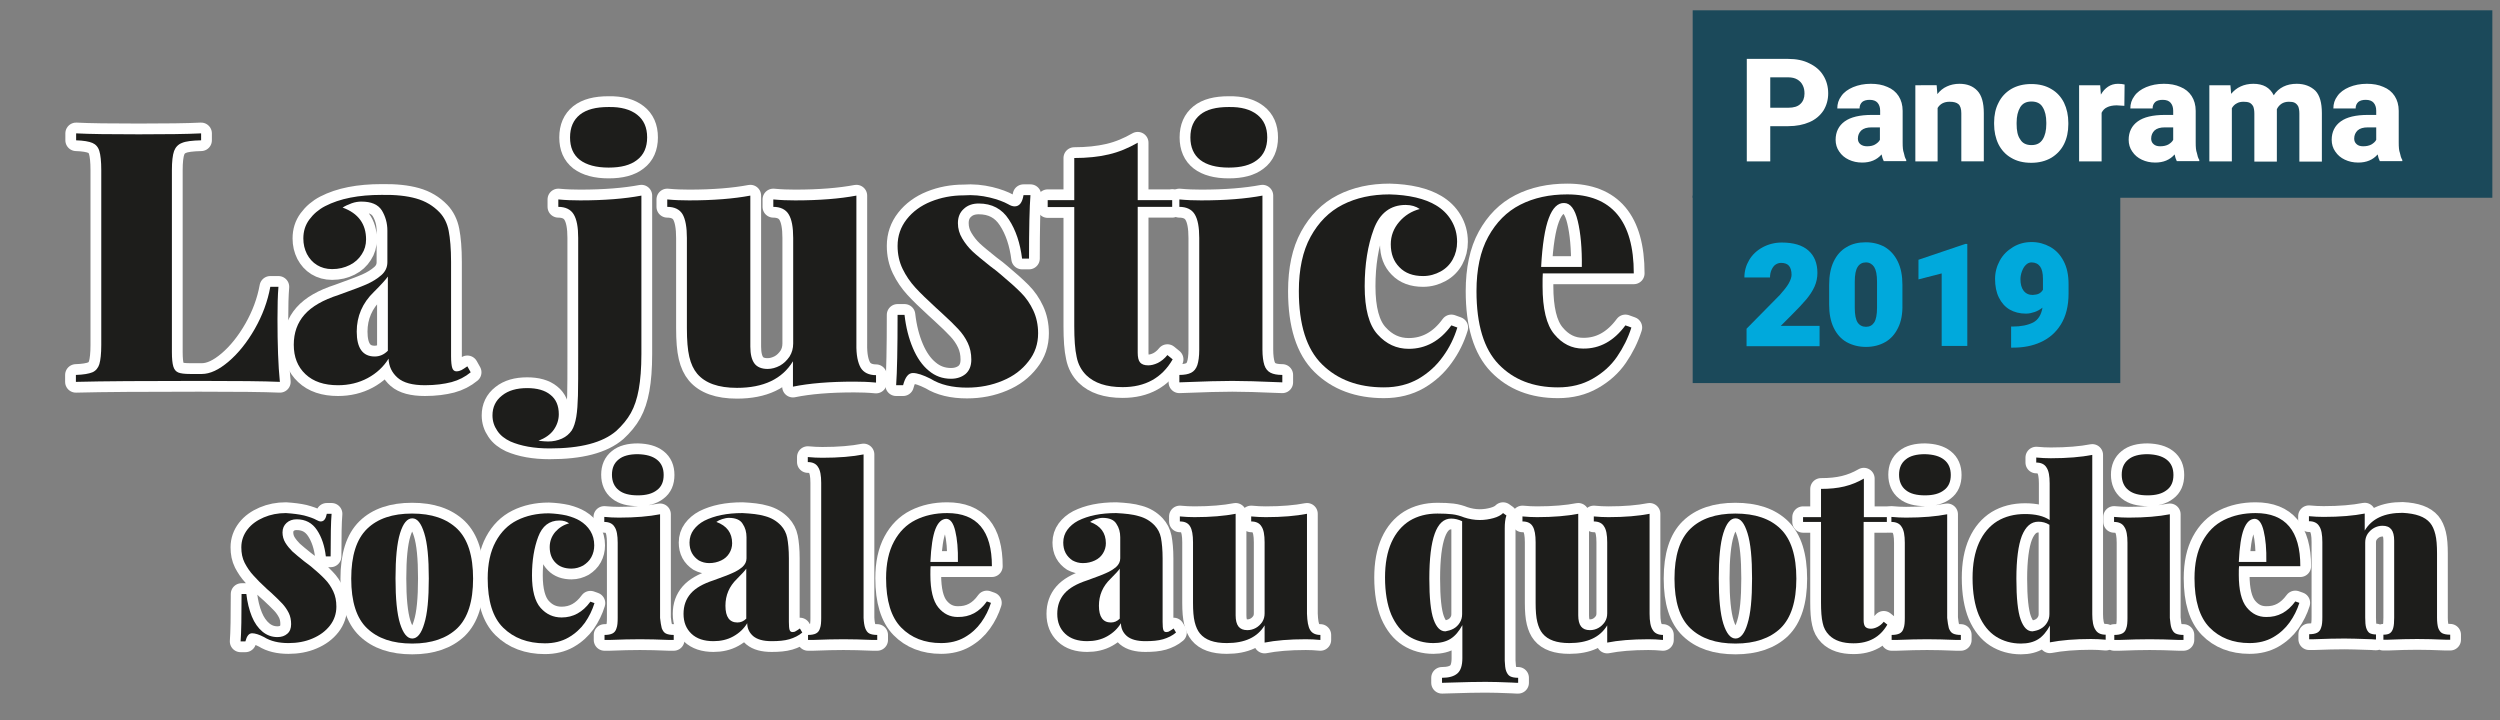 <?xml version="1.0" encoding="utf-8"?>
<!-- Generator: Adobe Illustrator 23.1.0, SVG Export Plug-In . SVG Version: 6.00 Build 0)  -->
<svg version="1.2" baseProfile="tiny" id="Calque_1"
	 xmlns="http://www.w3.org/2000/svg" xmlns:xlink="http://www.w3.org/1999/xlink" x="0px" y="0px" viewBox="0 0 1044.2 300.9"
	 xml:space="preserve">
<rect x="0" y="0" width="1044.2" height="300.9" fill="#808080" stroke="none"/>
<rect x="707" y="4.3" fill="#1B495A" width="334" height="78.3"/>
<rect x="707" y="81.7" fill="#1B495A" width="178.6" height="78.3"/>
<g>
	<path fill="#FFFFFF" d="M987,61.1c-1.1,0-2.1-0.3-2.7-0.9c-0.7-0.6-1-1.4-1-2.3c0-1.4,0.5-2.5,1.4-3.4c1-0.9,2.4-1.3,4.4-1.3h3.4
		v5.2c-0.4,0.8-1.1,1.4-2.1,2C989.4,60.9,988.3,61.1,987,61.1 M1001.9,59.5V46.3c0-2.4-0.6-4.5-1.7-6.2c-1.1-1.7-2.7-3-4.7-3.8
		c-2-0.9-4.3-1.3-6.9-1.3c-2.8,0-5.2,0.5-7.4,1.4c-2.1,0.9-3.8,2.1-4.9,3.7c-1.2,1.6-1.7,3.3-1.7,5.2h9.3c0-1.2,0.4-2,1.1-2.7
		c0.7-0.6,1.8-0.9,3.1-0.9c1.5,0,2.6,0.4,3.3,1.2c0.7,0.8,1.1,1.9,1.1,3.3V48H989c-5,0-8.8,0.9-11.3,2.7c-2.5,1.8-3.8,4.4-3.8,7.7
		c0,1.8,0.5,3.5,1.5,4.9c1,1.5,2.3,2.6,4,3.4c1.7,0.8,3.5,1.2,5.6,1.2c3.4,0,6.1-1.1,8.1-3.4c0.2,1.1,0.5,2,0.9,2.8h9.4v-0.5
		c-0.5-0.8-0.8-1.8-1-2.9C1002,62.9,1001.9,61.4,1001.9,59.5 M959.3,35c-2.1,0-4,0.4-5.6,1.2c-1.6,0.8-3,2-4,3.6
		c-0.8-1.6-1.9-2.8-3.3-3.6c-1.4-0.8-3.2-1.2-5.2-1.2c-2,0-3.8,0.4-5.3,1.1c-1.6,0.7-2.9,1.8-4,3.1l-0.3-3.6h-8.8v31.8h9.4V45.2
		c0.5-0.9,1.2-1.6,2-2c0.8-0.5,1.8-0.7,2.9-0.7c1,0,1.8,0.1,2.5,0.4c0.6,0.3,1.1,0.8,1.5,1.5c0.3,0.7,0.5,1.7,0.5,3.1v20h9.4V46.2
		v-0.6c0.5-1,1.1-1.7,2-2.3c0.8-0.5,1.8-0.8,3-0.8c1,0,1.8,0.1,2.4,0.4c0.6,0.3,1.1,0.8,1.5,1.5c0.3,0.7,0.5,1.7,0.5,3v20.1h9.4
		V47.3c0-4.4-0.9-7.5-2.7-9.4C965.1,36,962.5,35,959.3,35 M902.2,61.1c-1.1,0-2.1-0.3-2.7-0.9c-0.7-0.6-1-1.4-1-2.3
		c0-1.4,0.5-2.5,1.4-3.4c1-0.9,2.4-1.3,4.4-1.3h3.4v5.2c-0.4,0.8-1.1,1.4-2.1,2C904.6,60.9,903.5,61.1,902.2,61.1 M917.1,59.5V46.3
		c0-2.4-0.6-4.5-1.7-6.2c-1.1-1.7-2.7-3-4.7-3.8c-2-0.9-4.3-1.3-6.9-1.3c-2.8,0-5.2,0.5-7.4,1.4c-2.1,0.9-3.8,2.1-4.9,3.7
		c-1.2,1.6-1.7,3.3-1.7,5.2h9.3c0-1.2,0.4-2,1.1-2.7c0.7-0.6,1.8-0.9,3.1-0.9c1.5,0,2.6,0.4,3.3,1.2s1.1,1.9,1.1,3.3V48h-3.5
		c-5,0-8.8,0.9-11.3,2.7c-2.5,1.8-3.8,4.4-3.8,7.7c0,1.8,0.5,3.5,1.5,4.9c1,1.5,2.3,2.6,4,3.4c1.7,0.8,3.5,1.2,5.6,1.2
		c3.4,0,6.1-1.1,8.1-3.4c0.2,1.1,0.5,2,0.9,2.8h9.4v-0.5c-0.5-0.8-0.8-1.8-1-2.9C917.2,62.9,917.1,61.4,917.1,59.5 M884.6,35
		c-1.5,0-2.9,0.4-4.1,1.2c-1.2,0.8-2.2,1.9-3,3.3l-0.3-3.9h-8.8v31.8h9.4V47.1c0.5-1,1.2-1.8,2.3-2.3c1-0.5,2.4-0.8,4-0.8
		c0.6,0,1.7,0.1,3.2,0.2l0.1-8.9C886.6,35.1,885.7,35,884.6,35 M842.3,51.8v-0.6c0-2.6,0.5-4.7,1.5-6.4c1-1.6,2.5-2.4,4.7-2.4
		c2.2,0,3.8,0.8,4.7,2.4c1,1.6,1.5,3.7,1.5,6.4v0.6c0,2.7-0.5,4.8-1.5,6.4c-1,1.6-2.5,2.4-4.7,2.4c-2.2,0-3.8-0.8-4.7-2.4
		C842.7,56.7,842.3,54.5,842.3,51.8 M832.9,51.2v0.6c0,3.1,0.6,5.9,1.8,8.4c1.2,2.4,3,4.4,5.3,5.7c2.3,1.4,5.1,2.1,8.4,2.1
		c3.2,0,6-0.7,8.4-2.1c2.3-1.4,4.1-3.3,5.3-5.7s1.8-5.2,1.8-8.3v-0.6c0-3.1-0.6-5.9-1.8-8.4c-1.2-2.4-3-4.4-5.3-5.7
		c-2.3-1.4-5.1-2.1-8.4-2.1c-3.2,0-6,0.7-8.4,2.1c-2.3,1.4-4.1,3.3-5.3,5.8C833.5,45.3,832.9,48.1,832.9,51.2 M818.4,35
		c-1.9,0-3.7,0.4-5.2,1.1c-1.6,0.7-2.9,1.8-4,3.2l-0.3-3.7H800v31.8h9.3V45.1c1.1-1.8,2.8-2.6,5-2.6c1.7,0,2.9,0.3,3.7,1
		c0.8,0.7,1.2,2,1.2,3.8v20.1h9.4V47.3c0-4.4-0.9-7.5-2.7-9.4S821.7,35,818.4,35 M779.8,61.1c-1.1,0-2.1-0.3-2.8-0.9
		c-0.7-0.6-1-1.4-1-2.3c0-1.4,0.5-2.5,1.4-3.4c1-0.9,2.4-1.3,4.4-1.3h3.4v5.2c-0.4,0.8-1.1,1.4-2.1,2
		C782.2,60.9,781.1,61.1,779.8,61.1 M794.7,59.5V46.3c0-2.4-0.6-4.5-1.7-6.2c-1.1-1.7-2.7-3-4.7-3.8c-2-0.9-4.3-1.3-6.9-1.3
		c-2.8,0-5.2,0.5-7.4,1.4c-2.1,0.9-3.8,2.1-4.9,3.7c-1.2,1.6-1.7,3.3-1.7,5.2h9.3c0-1.2,0.4-2,1.1-2.7c0.7-0.6,1.8-0.9,3.1-0.9
		c1.5,0,2.6,0.4,3.3,1.2s1.1,1.9,1.1,3.3V48h-3.5c-5,0-8.8,0.9-11.3,2.7c-2.5,1.8-3.8,4.4-3.8,7.7c0,1.8,0.5,3.5,1.5,4.9
		c1,1.5,2.3,2.6,4,3.4c1.7,0.8,3.5,1.2,5.6,1.2c3.4,0,6.1-1.1,8.1-3.4c0.2,1.1,0.5,2,0.9,2.8h9.4v-0.5c-0.5-0.8-0.8-1.8-1-2.9
		C794.8,62.9,794.7,61.4,794.7,59.5 M746.9,45h-7.5V32.3h7.5c1.5,0,2.8,0.3,3.8,0.9c1,0.6,1.8,1.4,2.3,2.5c0.5,1,0.7,2.1,0.7,3.4
		c0,1.8-0.6,3.3-1.7,4.3C750.9,44.5,749.2,45,746.9,45 M746.9,24.6h-17.3v42.8h9.8V52.7h7.5c3.4,0,6.4-0.6,8.9-1.7
		c2.5-1.1,4.4-2.7,5.8-4.8c1.3-2.1,2-4.5,2-7.2c0-2.8-0.7-5.3-2-7.4c-1.3-2.2-3.3-3.9-5.8-5.1C753.3,25.2,750.3,24.6,746.9,24.6"/>
</g>
<g>
	<path fill="#00A9DC" d="M729.5,144.4v-7.1l13.9-14.1c1.6-1.8,2.9-3.4,3.7-4.8c0.8-1.4,1.2-2.7,1.2-3.6c0-1.7-0.4-3-1.1-3.8
		c-0.7-0.8-1.8-1.2-3.3-1.2c-0.9,0-1.7,0.3-2.4,0.8c-0.7,0.5-1.2,1.3-1.6,2.2c-0.4,0.9-0.6,2-0.6,3.1h-10.7c0-2.7,0.7-5.1,2-7.3
		c1.3-2.2,3.2-4,5.6-5.3c2.4-1.3,5.1-2,8-2c4.9,0,8.6,1.1,11.1,3.3c2.5,2.2,3.8,5.3,3.8,9.4c0,2-0.4,3.9-1.2,5.7
		c-0.8,1.8-2,3.6-3.4,5.3c-1.5,1.8-3.5,3.9-6.1,6.5l-4.6,4.6H760v8.5H729.5z"/>
	<path fill="#00A9DC" d="M792.8,136.9c-1.3,2.7-3.1,4.7-5.4,6c-2.3,1.3-5,2-8,2c-3.1,0-5.7-0.7-8.1-2c-2.3-1.3-4.1-3.3-5.4-6
		c-1.3-2.7-1.9-5.9-1.9-9.7V119c0-3.8,0.6-7.1,1.9-9.8c1.3-2.7,3.1-4.7,5.4-6c2.3-1.4,5-2,8-2c3,0,5.7,0.7,8,2
		c2.3,1.4,4.1,3.4,5.4,6.1c1.3,2.7,1.9,5.9,1.9,9.7v8.2C794.7,131,794.1,134.3,792.8,136.9z M782.8,111.5c-0.8-1.2-2-1.9-3.4-1.9
		c-1.5,0-2.7,0.6-3.5,1.9c-0.8,1.2-1.2,3.3-1.2,6.2v10.8c0,2.9,0.4,5,1.2,6.2c0.8,1.2,2,1.8,3.5,1.8c1.5,0,2.6-0.6,3.4-1.8
		c0.8-1.2,1.2-3.3,1.2-6.2v-10.8C784,114.8,783.6,112.8,782.8,111.5z"/>
	<path fill="#00A9DC" d="M811,144.4v-30.2l-9.7,2.5v-8.2l19.5-6.6h0.9v42.6H811z"/>
	<path fill="#00A9DC" d="M856.3,103.1c2.3,1.3,4.2,3.2,5.6,5.9c1.4,2.6,2.1,5.8,2.1,9.7v3.9c0,5.2-1.1,9.5-3.2,12.9
		c-2.1,3.4-4.9,5.8-8.4,7.4c-3.5,1.6-7.3,2.3-11.6,2.3H840v-8.8h0.6c3.6,0,6.4-0.6,8.6-1.7c2.1-1.1,3.4-3.2,3.9-6.2
		c-1,0.8-2.1,1.4-3.2,1.8c-1.2,0.4-2.4,0.7-3.7,0.7c-2.6,0-4.9-0.6-6.8-1.7c-1.9-1.1-3.4-2.8-4.5-5s-1.6-4.8-1.6-7.8
		c0-2.8,0.7-5.3,2-7.7c1.3-2.4,3.2-4.2,5.5-5.6c2.3-1.4,4.9-2.1,7.8-2.1C851.4,101.1,853.9,101.8,856.3,103.1z M851.7,122.6
		c0.7-0.4,1.2-0.9,1.6-1.6v-4.5c0-2.4-0.4-4.1-1.2-5.2c-0.8-1.1-2-1.7-3.6-1.7c-0.9,0-1.7,0.4-2.4,1.1c-0.7,0.7-1.2,1.6-1.6,2.7
		c-0.4,1.1-0.6,2.2-0.6,3.2c0,2,0.4,3.6,1.3,4.8c0.9,1.2,2.2,1.8,3.8,1.8C850.1,123.1,851,123,851.7,122.6z"/>
</g>
<g>
	<g>
		
			<path fill="#FFFFFF" stroke="#FFFFFF" stroke-width="9" stroke-linecap="round" stroke-linejoin="round" stroke-miterlimit="2" d="
			M127,215.3c2.2,0.6,4,1.2,5.2,1.9c0.7,0.4,1.3,0.6,1.8,0.6c1.3,0,2.1-1.1,2.5-3.2h2c-0.3,3.4-0.4,9.4-0.4,17.8h-2
			c-0.5-4.3-1.7-8-3.7-11c-2-3-4.8-4.5-8.5-4.5c-1.7,0-3.1,0.5-4.2,1.5c-1.1,1-1.7,2.3-1.7,4c0,1.5,0.4,3,1.2,4.3
			c0.8,1.3,1.8,2.5,2.9,3.6c1.2,1.1,2.8,2.4,4.9,4.1c1.3,1,2.2,1.7,2.9,2.2c2.4,2,4.4,3.8,5.8,5.3c1.5,1.5,2.6,3.2,3.5,5.1
			c0.9,1.9,1.3,4,1.3,6.4c0,2.9-0.9,5.6-2.7,7.9c-1.8,2.3-4.2,4.1-7.3,5.4c-3,1.3-6.4,1.9-10,1.9c-4.1,0-7.5-0.8-10.2-2.5
			c-2.1-1.1-3.8-1.6-5-1.6c-1.3,0-2.2,1.1-2.8,3.4h-2c0.3-3.8,0.4-10.4,0.4-19.8h2c0.4,3.5,1.2,6.7,2.3,9.4c1.1,2.7,2.6,4.8,4.4,6.3
			c1.8,1.5,3.9,2.3,6.3,2.3c1.7,0,3.1-0.5,4.1-1.4c1.1-0.9,1.6-2.3,1.6-4c0-1.7-0.3-3.3-1-4.7c-0.7-1.4-1.6-2.7-2.7-3.9
			c-1.1-1.2-2.7-2.7-4.7-4.6l-0.8-0.7c-0.3-0.3-0.6-0.5-0.8-0.7c-2.5-2.3-4.4-4.2-5.8-5.8c-1.4-1.5-2.6-3.3-3.6-5.2
			c-1-2-1.4-4.1-1.4-6.5c0-2.8,0.9-5.3,2.6-7.5c1.7-2.2,4-3.8,6.8-5c2.8-1.2,5.9-1.8,9.2-1.8C122.4,214.5,124.8,214.8,127,215.3z"/>
		
			<path fill="#FFFFFF" stroke="#FFFFFF" stroke-width="9" stroke-linecap="round" stroke-linejoin="round" stroke-miterlimit="2" d="
			M191,220.9c4.4,4.3,6.6,11.2,6.6,20.8c0,9.5-2.2,16.4-6.6,20.7c-4.4,4.2-10.7,6.4-18.8,6.4c-8.2,0-14.4-2.1-18.9-6.4
			c-4.4-4.2-6.6-11.1-6.6-20.7c0-9.6,2.2-16.5,6.6-20.8c4.4-4.3,10.7-6.4,18.8-6.4C180.3,214.5,186.5,216.6,191,220.9z M167.1,222.7
			c-1.3,4.2-1.9,10.5-1.9,18.9c0,8.4,0.6,14.7,1.9,18.9c1.3,4.1,3,6.2,5.1,6.2c2.1,0,3.8-2.1,5-6.2c1.3-4.1,1.9-10.4,1.9-18.9
			c0-8.5-0.6-14.8-1.9-18.9c-1.3-4.2-2.9-6.2-5-6.2C170.1,216.5,168.4,218.5,167.1,222.7z"/>
		
			<path fill="#FFFFFF" stroke="#FFFFFF" stroke-width="9" stroke-linecap="round" stroke-linejoin="round" stroke-miterlimit="2" d="
			M236.6,215.3c2.3,0.6,4.1,1.3,5.6,2.2c1.8,1.1,3.3,2.5,4.4,4.3c1.1,1.8,1.6,3.8,1.6,6c0,1.8-0.4,3.4-1.2,4.9
			c-0.8,1.5-2,2.6-3.4,3.5c-1.5,0.8-3.1,1.3-4.9,1.3c-2.8,0-5.1-0.8-6.7-2.5c-1.6-1.6-2.4-3.8-2.4-6.5c0-2.4,0.8-4.5,2.3-6.3
			c1.6-1.8,3.5-3,5.8-3.6c-1.1-0.8-2.4-1.2-4-1.2c-4.3,0-7.2,2.3-8.9,6.8c-1.7,4.5-2.6,9.9-2.6,16.1c0,6.3,1.2,10.9,3.6,13.6
			c2.4,2.7,5.3,4,8.8,4c4.8,0,8.8-2.2,12-6.6l1.7,0.6c-0.9,2.9-2.2,5.6-4,8.2c-1.8,2.5-4.1,4.6-6.9,6.2c-2.8,1.6-6.1,2.4-9.8,2.4
			c-7.2,0-13-2.2-17.4-6.5c-4.4-4.3-6.5-11.2-6.5-20.6c0-6.1,1.1-11.2,3.3-15.3c2.2-4.1,5.2-7.1,9-9c3.8-1.9,8.2-2.9,13.2-2.9
			C231.8,214.5,234.3,214.8,236.6,215.3z"/>
		
			<path fill="#FFFFFF" stroke="#FFFFFF" stroke-width="9" stroke-linecap="round" stroke-linejoin="round" stroke-miterlimit="2" d="
			M276.4,262.4c0.4,1,0.9,1.8,1.7,2.2c0.8,0.4,1.9,0.6,3.3,0.6v2.1l-1.8,0c-4.7-0.2-8.8-0.3-12.3-0.3c-3.5,0-7.8,0.1-12.9,0.3
			l-1.9,0v-2.1c1.4,0,2.5-0.2,3.3-0.6s1.4-1.1,1.7-2.2c0.4-1,0.5-2.5,0.5-4.3v-31.4c0-3.1-0.4-5.3-1.3-6.6c-0.8-1.4-2.3-2.1-4.3-2.1
			v-2.1c2.1,0.2,4.1,0.3,6.1,0.3c6.9,0,12.6-0.5,17.2-1.4v43.3C275.9,259.9,276.1,261.3,276.4,262.4z M274.4,192
			c1.9,1.5,2.8,3.6,2.8,6.4c0,2.8-0.9,4.9-2.8,6.3c-1.9,1.5-4.5,2.2-8,2.2c-3.5,0-6.2-0.7-8-2.2c-1.8-1.4-2.8-3.6-2.8-6.4
			s0.9-4.9,2.8-6.4c1.8-1.5,4.5-2.2,8-2.2C269.9,189.8,272.5,190.5,274.4,192z"/>
		
			<path fill="#FFFFFF" stroke="#FFFFFF" stroke-width="9" stroke-linecap="round" stroke-linejoin="round" stroke-miterlimit="2" d="
			M319.6,215.6c2.6,0.7,4.8,2,6.6,3.9c1.3,1.4,2.2,3.1,2.6,5.1c0.4,2.1,0.7,5,0.7,8.7v26.5c0,1.6,0.1,2.7,0.3,3.3
			c0.2,0.6,0.6,0.9,1.2,0.9c0.5,0,1-0.1,1.4-0.4c0.4-0.2,1-0.6,1.7-1.1l1,1.7c-1.5,1.3-3.4,2.2-5.4,2.8c-2.1,0.6-4.5,0.8-7.4,0.8
			c-3.5,0-6-0.7-7.7-2.1c-1.6-1.4-2.5-3.2-2.5-5.4c-1.4,2.3-3.3,4.1-5.8,5.5c-2.5,1.4-5.3,2-8.3,2c-3.9,0-7-1-9.2-3.1
			c-2.2-2.1-3.3-4.8-3.3-8.3c0-3.4,1-6.2,3-8.5c2-2.3,5.2-4.1,9.5-5.5c3.5-1.3,6.1-2.2,7.8-3c1.7-0.7,3.1-1.6,4.3-2.6
			c1.1-1,1.7-2.2,1.7-3.6v-8.8c0-2.1-0.5-4-1.6-5.6c-1-1.7-3-2.5-5.8-2.5c-0.8,0-1.7,0.2-2.7,0.5c-1,0.3-1.8,0.7-2.5,1.2
			c4.4,1.6,6.6,4.6,6.6,8.9c0,1.5-0.4,2.9-1.2,4.2c-0.8,1.3-1.9,2.3-3.4,3c-1.5,0.7-3.1,1.1-5,1.1c-1.6,0-3-0.4-4.3-1.1
			c-1.2-0.8-2.2-1.8-2.9-3.1c-0.7-1.3-1-2.8-1-4.4c0-2,0.6-3.8,1.7-5.3s2.6-2.8,4.5-3.8c4.2-2.1,9.4-3.2,15.9-3.2
			C313.8,214.5,317,214.8,319.6,215.6z M307.8,241.8c-3.2,3.1-4.8,6.8-4.8,11.2c0,4.7,1.7,7,5,7c1.4,0,2.6-0.5,3.7-1.6v-20.9
			C311.2,238.3,309.9,239.7,307.8,241.8z"/>
		
			<path fill="#FFFFFF" stroke="#FFFFFF" stroke-width="9" stroke-linecap="round" stroke-linejoin="round" stroke-miterlimit="2" d="
			M361.4,262.4c0.4,1,0.9,1.8,1.7,2.2c0.8,0.4,1.9,0.6,3.3,0.6v2.1l-1.8,0c-4.7-0.2-8.8-0.3-12.3-0.3c-3.5,0-7.8,0.1-12.9,0.3
			l-1.9,0v-2.1c1.4,0,2.5-0.2,3.3-0.6c0.8-0.4,1.4-1.1,1.7-2.2c0.4-1,0.5-2.5,0.5-4.3v-56.4c0-3.1-0.4-5.3-1.3-6.6
			c-0.8-1.4-2.3-2.1-4.3-2.1v-2.1c2.1,0.2,4.1,0.3,6.1,0.3c6.9,0,12.7-0.5,17.2-1.4v68.3C360.8,259.9,361,261.3,361.4,262.4z"/>
		
			<path fill="#FFFFFF" stroke="#FFFFFF" stroke-width="9" stroke-linecap="round" stroke-linejoin="round" stroke-miterlimit="2" d="
			M412.2,251.2l1.7,0.6c-0.9,2.9-2.3,5.7-4.1,8.2c-1.8,2.5-4.1,4.6-6.9,6.2s-6.1,2.4-9.8,2.4c-6.9,0-12.5-2.2-16.7-6.5
			c-4.2-4.3-6.3-11.2-6.3-20.6c0-6.1,1.1-11.2,3.3-15.3c2.2-4.1,5.2-7.1,9-9c3.8-1.9,8.2-2.9,13.2-2.9c12.5,0,18.7,7.4,18.7,22.2
			h-25.6c-0.1,0.8-0.1,2-0.1,3.6c0,6.3,1.1,10.9,3.3,13.6c2.2,2.7,4.9,4,8.1,4C405.1,257.8,409.1,255.6,412.2,251.2z M390.7,221
			c-1.1,2.8-1.8,7.4-2.1,13.7h11.5c0.1-5.3-0.3-9.6-1.1-12.9c-0.8-3.4-2.1-5.1-3.8-5.1C393.3,216.8,391.8,218.2,390.7,221z"/>
		
			<path fill="#FFFFFF" stroke="#FFFFFF" stroke-width="9" stroke-linecap="round" stroke-linejoin="round" stroke-miterlimit="2" d="
			M475.7,215.6c2.6,0.7,4.8,2,6.6,3.9c1.3,1.4,2.2,3.1,2.6,5.1c0.4,2.1,0.7,5,0.7,8.7v26.5c0,1.6,0.1,2.7,0.3,3.3
			c0.2,0.6,0.6,0.9,1.2,0.9c0.5,0,1-0.1,1.4-0.4c0.4-0.2,1-0.6,1.7-1.1l1,1.7c-1.5,1.3-3.4,2.2-5.4,2.8c-2.1,0.6-4.5,0.8-7.4,0.8
			c-3.5,0-6-0.7-7.7-2.1c-1.6-1.4-2.5-3.2-2.5-5.4c-1.4,2.3-3.3,4.1-5.8,5.5c-2.5,1.4-5.3,2-8.3,2c-3.9,0-7-1-9.2-3.1
			c-2.2-2.1-3.3-4.8-3.3-8.3c0-3.4,1-6.2,3-8.5c2-2.3,5.2-4.1,9.5-5.5c3.5-1.3,6.1-2.2,7.8-3c1.7-0.7,3.1-1.6,4.3-2.6
			c1.1-1,1.7-2.2,1.7-3.6v-8.8c0-2.1-0.5-4-1.6-5.6c-1-1.7-3-2.5-5.8-2.5c-0.8,0-1.7,0.2-2.7,0.5c-1,0.3-1.8,0.7-2.5,1.2
			c4.4,1.6,6.6,4.6,6.6,8.9c0,1.5-0.4,2.9-1.2,4.2c-0.8,1.3-1.9,2.3-3.4,3c-1.5,0.7-3.1,1.1-5,1.1c-1.6,0-3-0.4-4.3-1.1
			c-1.2-0.8-2.2-1.8-2.9-3.1c-0.7-1.3-1-2.8-1-4.4c0-2,0.6-3.8,1.7-5.3s2.6-2.8,4.5-3.8c4.2-2.1,9.4-3.2,15.9-3.2
			C469.9,214.5,473.1,214.8,475.7,215.6z M463.8,241.8c-3.2,3.1-4.8,6.8-4.8,11.2c0,4.7,1.7,7,5,7c1.4,0,2.6-0.5,3.7-1.6v-20.9
			C467.2,238.3,465.9,239.7,463.8,241.8z"/>
		
			<path fill="#FFFFFF" stroke="#FFFFFF" stroke-width="9" stroke-linecap="round" stroke-linejoin="round" stroke-miterlimit="2" d="
			M547.2,263.1c0.8,1.4,2.3,2.1,4.3,2.1v2.1c-2.1-0.2-4.1-0.3-6.1-0.3c-6.9,0-12.7,0.5-17.2,1.4v-7.2c-3,5-8.3,7.4-15.8,7.4
			c-5.3,0-9-1.3-11.2-4c-1-1.2-1.7-2.8-2.2-4.8c-0.5-2-0.7-4.7-0.7-8v-25.3c0-3.1-0.4-5.3-1.2-6.6c-0.8-1.4-2.2-2.1-4.3-2.1v-2.1
			c2.1,0.2,4.1,0.3,6.1,0.3c6.8,0,12.6-0.5,17.2-1.4v42.4c0,2.1,0.4,3.7,1.2,4.7c0.8,1,2,1.5,3.7,1.5c1.2,0,2.4-0.3,3.5-0.9
			c1.1-0.6,2-1.5,2.7-2.5c0.7-1.1,1-2.3,1-3.6v-29.7c0-3.1-0.4-5.3-1.3-6.6c-0.8-1.4-2.3-2.1-4.3-2.1v-2.1c2.1,0.2,4.1,0.3,6.1,0.3
			c6.9,0,12.6-0.5,17.2-1.4v41.7C546,259.5,546.4,261.8,547.2,263.1z"/>
		
			<path fill="#FFFFFF" stroke="#FFFFFF" stroke-width="9" stroke-linecap="round" stroke-linejoin="round" stroke-miterlimit="2" d="
			M629.1,280.3c0.4,1,0.9,1.8,1.7,2.2c0.8,0.4,1.9,0.6,3.3,0.6v2.1c-0.4,0-1.2,0-2.4-0.1c-4.7-0.2-8.4-0.3-11.2-0.3
			c-3.7,0-8.7,0.1-14.7,0.3l-3.5,0.1v-2.1c2.9,0,5-0.6,6.4-1.8c1.4-1.2,2.1-3.3,2.1-6.4v-13.8c-1.4,2.6-3,4.5-4.9,5.7
			c-1.9,1.2-4.3,1.8-7.2,1.8c-3.9,0-7.4-1-10.4-2.9c-3-1.9-5.4-4.9-7.2-9c-1.7-4.1-2.6-9.3-2.6-15.5c0-5.8,0.9-10.7,2.7-14.7
			c1.8-4,4.4-7,7.6-9c3.3-2,7.2-3,11.6-3c2.4,0,4.5,0.1,6.2,0.3c1.7,0.2,3.4,0.7,4.9,1.3c2.1,0.7,4.3,1.1,6.6,1.1
			c2,0,3.9-0.3,5.7-0.8c1.8-0.5,3.1-1.2,4-2.1l1.4,1c-0.5,1.4-0.7,3.2-0.7,5.4V276C628.6,277.8,628.7,279.3,629.1,280.3z
			 M607.1,262.6c1.1-0.6,2-1.5,2.6-2.5c0.7-1.1,1-2.3,1-3.6v-38.8c-1.5-0.7-3-1.1-4.6-1.1c-6.1,0-9.1,8.4-9.1,25.1
			c0,8.1,0.6,13.8,1.8,17.1c1.2,3.3,2.8,4.9,4.9,4.9C604.8,263.5,606,263.2,607.1,262.6z"/>
		
			<path fill="#FFFFFF" stroke="#FFFFFF" stroke-width="9" stroke-linecap="round" stroke-linejoin="round" stroke-miterlimit="2" d="
			M690.3,263.1c0.8,1.4,2.3,2.1,4.3,2.1v2.1c-2.1-0.2-4.1-0.3-6.1-0.3c-6.9,0-12.7,0.5-17.2,1.4v-7.2c-3,5-8.3,7.4-15.8,7.4
			c-5.3,0-9-1.3-11.2-4c-1-1.2-1.7-2.8-2.2-4.8c-0.5-2-0.7-4.7-0.7-8v-25.3c0-3.1-0.4-5.3-1.2-6.6c-0.8-1.4-2.2-2.1-4.3-2.1v-2.1
			c2.1,0.2,4.1,0.3,6.1,0.3c6.8,0,12.6-0.5,17.2-1.4v42.4c0,2.1,0.4,3.7,1.2,4.7c0.8,1,2,1.5,3.7,1.5c1.2,0,2.4-0.3,3.5-0.9
			c1.1-0.6,2-1.5,2.7-2.5c0.7-1.1,1-2.3,1-3.6v-29.7c0-3.1-0.4-5.3-1.3-6.6c-0.8-1.4-2.3-2.1-4.3-2.1v-2.1c2.1,0.2,4.1,0.3,6.1,0.3
			c6.9,0,12.6-0.5,17.2-1.4v41.7C689,259.5,689.4,261.8,690.3,263.1z"/>
		
			<path fill="#FFFFFF" stroke="#FFFFFF" stroke-width="9" stroke-linecap="round" stroke-linejoin="round" stroke-miterlimit="2" d="
			M743.7,220.9c4.4,4.3,6.6,11.2,6.6,20.8c0,9.5-2.2,16.4-6.6,20.7c-4.4,4.2-10.7,6.4-18.8,6.4c-8.2,0-14.4-2.1-18.9-6.4
			c-4.4-4.2-6.6-11.1-6.6-20.7c0-9.6,2.2-16.5,6.6-20.8c4.4-4.3,10.7-6.4,18.8-6.4C733,214.5,739.3,216.6,743.7,220.9z M719.8,222.7
			c-1.3,4.2-1.9,10.5-1.9,18.9c0,8.4,0.6,14.7,1.9,18.9c1.3,4.1,3,6.2,5.1,6.2c2.1,0,3.8-2.1,5-6.2c1.3-4.1,1.9-10.4,1.9-18.9
			c0-8.5-0.6-14.8-1.9-18.9c-1.3-4.2-2.9-6.2-5-6.2C722.8,216.5,721.1,218.5,719.8,222.7z"/>
		
			<path fill="#FFFFFF" stroke="#FFFFFF" stroke-width="9" stroke-linecap="round" stroke-linejoin="round" stroke-miterlimit="2" d="
			M788.1,216v2h-9.7v41c0,1.3,0.2,2.2,0.7,2.8c0.5,0.5,1.2,0.8,2.3,0.8c0.8,0,1.7-0.2,2.7-0.7c1-0.5,1.9-1.2,2.7-2.2l1.5,1.2
			c-3,5.2-7.7,7.8-14.1,7.8c-4.5,0-7.9-1.1-10.2-3.4c-1.4-1.4-2.3-3.1-2.7-5.1c-0.5-2.1-0.7-4.9-0.7-8.7V218h-7.5v-2h7.5v-11.8
			c3.6,0,6.8-0.3,9.7-1s5.6-1.8,8.2-3.3V216H788.1z"/>
		
			<path fill="#FFFFFF" stroke="#FFFFFF" stroke-width="9" stroke-linecap="round" stroke-linejoin="round" stroke-miterlimit="2" d="
			M814,262.4c0.4,1,0.9,1.8,1.7,2.2c0.8,0.4,1.9,0.6,3.3,0.6v2.1l-1.8,0c-4.7-0.2-8.8-0.3-12.3-0.3c-3.5,0-7.8,0.1-12.9,0.3l-1.9,0
			v-2.1c1.4,0,2.5-0.2,3.3-0.6c0.8-0.4,1.4-1.1,1.7-2.2c0.4-1,0.5-2.5,0.5-4.3v-31.4c0-3.1-0.4-5.3-1.3-6.6
			c-0.8-1.4-2.3-2.1-4.3-2.1v-2.1c2.1,0.2,4.1,0.3,6.1,0.3c6.9,0,12.6-0.5,17.2-1.4v43.3C813.5,259.9,813.7,261.3,814,262.4z
			 M812,192c1.9,1.5,2.8,3.6,2.8,6.4c0,2.8-0.9,4.9-2.8,6.3c-1.9,1.5-4.5,2.2-8,2.2c-3.5,0-6.2-0.7-8-2.2c-1.8-1.4-2.8-3.6-2.8-6.4
			s0.9-4.9,2.8-6.4c1.8-1.5,4.5-2.2,8-2.2C807.5,189.8,810.1,190.5,812,192z"/>
		
			<path fill="#FFFFFF" stroke="#FFFFFF" stroke-width="9" stroke-linecap="round" stroke-linejoin="round" stroke-miterlimit="2" d="
			M875.2,263c0.8,1.4,2.2,2.1,4.3,2.1v2.1c-2.1-0.2-4.1-0.3-6.1-0.3c-6.8,0-12.6,0.5-17.2,1.4v-7c-1.4,2.6-3,4.5-4.9,5.7
			c-1.9,1.2-4.3,1.8-7.2,1.8c-3.9,0-7.4-1-10.4-2.9c-3-1.9-5.4-4.9-7.2-9c-1.7-4.1-2.6-9.3-2.6-15.5c0-5.8,0.9-10.7,2.7-14.7
			c1.8-4,4.4-7,7.6-9c3.3-2,7.2-3,11.6-3c4.3,0,7.8,0.8,10.3,2.5v-15.3c0-3.1-0.4-5.3-1.3-6.6c-0.8-1.4-2.3-2.1-4.3-2.1v-2.1
			c2.1,0.2,4.1,0.3,6.1,0.3c6.9,0,12.7-0.5,17.3-1.4v66.6C873.9,259.4,874.3,261.7,875.2,263z M852.4,262.6c1.1-0.6,2-1.5,2.6-2.5
			c0.7-1.1,1-2.3,1-3.6v-37.3c-1.4-0.9-3-1.3-4.6-1.3c-3.1,0-5.3,2-6.9,5.9c-1.5,3.9-2.3,9.9-2.3,17.9c0,8.1,0.6,13.8,1.8,17.1
			c1.2,3.3,2.8,4.9,4.9,4.9C850.2,263.5,851.4,263.2,852.4,262.6z"/>
		
			<path fill="#FFFFFF" stroke="#FFFFFF" stroke-width="9" stroke-linecap="round" stroke-linejoin="round" stroke-miterlimit="2" d="
			M907,262.4c0.4,1,0.9,1.8,1.7,2.2c0.8,0.4,1.9,0.6,3.3,0.6v2.1l-1.8,0c-4.7-0.2-8.8-0.3-12.3-0.3c-3.5,0-7.8,0.1-12.9,0.3l-1.9,0
			v-2.1c1.4,0,2.5-0.2,3.3-0.6c0.8-0.4,1.4-1.1,1.7-2.2c0.4-1,0.5-2.5,0.5-4.3v-31.4c0-3.1-0.4-5.3-1.3-6.6
			c-0.8-1.4-2.3-2.1-4.3-2.1v-2.1c2.1,0.2,4.1,0.3,6.1,0.3c6.9,0,12.6-0.5,17.2-1.4v43.3C906.5,259.9,906.6,261.3,907,262.4z
			 M905,192c1.9,1.5,2.8,3.6,2.8,6.4c0,2.8-0.9,4.9-2.8,6.3c-1.9,1.5-4.5,2.2-8,2.2c-3.5,0-6.2-0.7-8-2.2c-1.8-1.4-2.8-3.6-2.8-6.4
			s0.9-4.9,2.8-6.4c1.8-1.5,4.5-2.2,8-2.2C900.4,189.8,903.1,190.5,905,192z"/>
		
			<path fill="#FFFFFF" stroke="#FFFFFF" stroke-width="9" stroke-linecap="round" stroke-linejoin="round" stroke-miterlimit="2" d="
			M958.7,251.2l1.7,0.6c-0.9,2.9-2.3,5.7-4.1,8.2c-1.8,2.5-4.1,4.6-6.9,6.2c-2.8,1.6-6.1,2.4-9.8,2.4c-6.9,0-12.5-2.2-16.7-6.5
			c-4.2-4.3-6.3-11.2-6.3-20.6c0-6.1,1.1-11.2,3.3-15.3c2.2-4.1,5.2-7.1,9-9c3.8-1.9,8.2-2.9,13.2-2.9c12.5,0,18.7,7.4,18.7,22.2
			h-25.6c-0.1,0.8-0.1,2-0.1,3.6c0,6.3,1.1,10.9,3.3,13.6c2.2,2.7,4.9,4,8.1,4C951.5,257.8,955.5,255.6,958.7,251.2z M937.2,221
			c-1.1,2.8-1.8,7.4-2.1,13.7h11.5c0.1-5.3-0.3-9.6-1.1-12.9c-0.8-3.4-2.1-5.1-3.8-5.1C939.7,216.8,938.3,218.2,937.2,221z"/>
		
			<path fill="#FFFFFF" stroke="#FFFFFF" stroke-width="9" stroke-linecap="round" stroke-linejoin="round" stroke-miterlimit="2" d="
			M1015,218.4c1,1.2,1.7,2.8,2.2,4.8c0.5,2,0.7,4.7,0.7,8v26.8c0,1.8,0.2,3.3,0.5,4.3c0.4,1,0.9,1.8,1.7,2.2
			c0.8,0.4,1.9,0.6,3.3,0.6v2.1l-1.8,0c-4.7-0.2-8.7-0.3-12-0.3c-3.4,0-7.5,0.1-12.3,0.3l-1.8,0v-2.1c1.2,0,2.1-0.2,2.7-0.6
			c0.6-0.4,1.1-1.1,1.4-2.2c0.3-1,0.4-2.5,0.4-4.3v-32.2c0-2.1-0.4-3.7-1.2-4.7c-0.8-1-2-1.5-3.7-1.5c-1.2,0-2.4,0.3-3.5,0.9
			c-1.1,0.6-2,1.5-2.7,2.5c-0.7,1.1-1,2.3-1,3.6v31.3c0,1.8,0.1,3.3,0.4,4.3c0.3,1,0.8,1.8,1.4,2.2c0.7,0.4,1.6,0.6,2.7,0.6v2.1
			c-0.3,0-0.8,0-1.7-0.1c-5.7-0.2-9.5-0.3-11.4-0.3c-3.5,0-7.8,0.1-12.9,0.3l-1.9,0v-2.1c1.4,0,2.5-0.2,3.3-0.6
			c0.8-0.4,1.4-1.1,1.7-2.2c0.4-1,0.5-2.5,0.5-4.3v-31.4c0-3.1-0.4-5.3-1.3-6.6c-0.8-1.4-2.3-2.1-4.3-2.1v-2.1
			c2.1,0.2,4.1,0.3,6.1,0.3c6.9,0,12.6-0.5,17.2-1.4v7.1c3-5,8.2-7.4,15.8-7.4C1009.1,214.5,1012.8,215.8,1015,218.4z"/>
	</g>
</g>
<g>
	<path fill="#FFFFFF" stroke="#FFFFFF" stroke-width="9" stroke-linecap="round" stroke-linejoin="round" stroke-miterlimit="2" d="
		M76,59.7c-1.6,0.6-2.7,1.8-3.3,3.4c-0.6,1.7-0.9,4.4-0.9,8v75.9c0,2.8,0.2,4.8,0.6,6.1c0.4,1.3,1.1,2.1,2.1,2.5s2.6,0.6,4.9,0.6
		h4.9c3.4,0,7.1-1.7,11.2-5.2c4-3.4,7.7-8,10.9-13.6c3.2-5.6,5.4-11.5,6.5-17.6h3.4c-0.3,3.5-0.4,8-0.4,13.5c0,10.6,0.3,19.4,1,26.2
		c-6.7-0.3-17.9-0.4-33.7-0.4c-22.9,0-40.1,0.1-51.5,0.4v-2.9c3.2-0.1,5.4-0.5,6.9-1.1c1.4-0.6,2.4-1.8,2.9-3.4
		c0.5-1.7,0.8-4.4,0.8-8v-73c0-3.7-0.3-6.4-0.8-8c-0.5-1.7-1.5-2.8-2.9-3.4c-1.4-0.6-3.7-1-6.8-1.1v-2.9c5.6,0.3,14.3,0.4,26.2,0.4
		c11.3,0,20-0.1,26-0.4v2.9C80.2,58.7,77.6,59,76,59.7z"/>
	<path fill="#FFFFFF" stroke="#FFFFFF" stroke-width="9" stroke-linecap="round" stroke-linejoin="round" stroke-miterlimit="2" d="
		M173.8,82.9c3.9,1.1,7.1,3,9.8,5.8c1.9,2,3.2,4.6,3.8,7.7c0.6,3.1,1,7.4,1,13v39.4c0,2.3,0.2,4,0.5,4.9c0.3,0.9,0.9,1.4,1.7,1.4
		c0.8,0,1.5-0.2,2.1-0.5s1.5-0.9,2.5-1.6l1.4,2.5c-2.3,1.9-5,3.3-8,4.1c-3.1,0.8-6.8,1.3-11.1,1.3c-5.2,0-9-1-11.4-3.1
		c-2.4-2.1-3.7-4.8-3.8-8c-2.1,3.4-5,6.1-8.7,8.1c-3.7,2-7.9,3-12.4,3c-5.8,0-10.3-1.5-13.6-4.6c-3.3-3.1-4.9-7.2-4.9-12.3
		c0-5,1.5-9.2,4.5-12.6c3-3.4,7.7-6.1,14.2-8.2c5.2-1.9,9.1-3.3,11.6-4.4c2.5-1.1,4.6-2.4,6.3-3.9c1.7-1.5,2.5-3.3,2.5-5.4V96.3
		c0-3.1-0.8-5.9-2.3-8.4c-1.6-2.5-4.4-3.7-8.6-3.7c-1.2,0-2.6,0.2-4,0.7c-1.4,0.5-2.7,1.1-3.8,1.8c6.6,2.4,9.8,6.9,9.8,13.3
		c0,2.3-0.6,4.4-1.8,6.2c-1.2,1.9-2.8,3.4-5,4.5c-2.2,1.1-4.6,1.7-7.4,1.7c-2.4,0-4.5-0.6-6.3-1.7c-1.8-1.1-3.2-2.7-4.2-4.6
		c-1-2-1.5-4.1-1.5-6.5c0-3,0.8-5.6,2.5-7.9c1.7-2.3,3.9-4.2,6.6-5.6c6.2-3.2,14-4.7,23.6-4.7C165.2,81.3,169.9,81.8,173.8,82.9z
		 M156.2,121.9c-4.8,4.6-7.2,10.2-7.2,16.6c0,6.9,2.5,10.4,7.5,10.4c2.1,0,3.9-0.8,5.5-2.4v-31C161.2,116.7,159.3,118.8,156.2,121.9
		z"/>
	<path fill="#FFFFFF" stroke="#FFFFFF" stroke-width="9" stroke-linecap="round" stroke-linejoin="round" stroke-miterlimit="2" d="
		M266.8,162.6c-0.7,3.9-1.8,7.2-3.3,9.9s-3.6,5.2-6.1,7.5c-5.7,4.9-14.9,7.3-27.8,7.3c-6.6,0-12-1-16.4-2.9
		c-2.3-1.1-4.2-2.5-5.5-4.5c-1.3-1.9-2-4-2-6.4c0-3.4,1.3-6.2,4-8.3c2.6-2.1,6.1-3.1,10.5-3.1c4.1,0,7.4,0.9,9.7,2.8
		c2.3,1.8,3.5,4.5,3.5,8.1c0,2.3-0.7,4.5-2.1,6.5c-1.4,2-3.6,3.5-6.4,4.6c1.8,0.2,3.1,0.3,4,0.3c2.1,0,4-0.4,5.8-1.2
		c1.8-0.8,3.1-2,4.1-3.4c0.9-1.4,1.5-3.4,1.9-5.7c0.4-2.4,0.6-5.4,0.7-8.9c0.1-3.6,0.1-9.3,0.1-17.1V99.4c0-4.5-0.6-7.8-1.9-9.9
		c-1.2-2-3.4-3.1-6.4-3.1v-3.1c3.1,0.3,6.1,0.4,9.1,0.4c10.2,0,18.7-0.7,25.6-2v66.2C267.9,153.8,267.5,158.7,266.8,162.6z
		 M266.1,47.9c2.8,2.2,4.2,5.3,4.2,9.5c0,4.1-1.4,7.3-4.2,9.4c-2.8,2.2-6.7,3.2-11.9,3.2c-5.2,0-9.2-1.1-12-3.2
		c-2.8-2.2-4.1-5.3-4.1-9.4c0-4.2,1.4-7.3,4.1-9.5c2.8-2.2,6.7-3.2,12-3.2C259.3,44.6,263.3,45.7,266.1,47.9z"/>
	<path fill="#FFFFFF" stroke="#FFFFFF" stroke-width="9" stroke-linecap="round" stroke-linejoin="round" stroke-miterlimit="2" d="
		M359.5,153.6c1.2,2,3.4,3.1,6.4,3.1v3.1c-3.1-0.3-6.1-0.4-9.1-0.4c-10.3,0-18.8,0.7-25.6,2.1v-10.6c-4.5,7.4-12.3,11.1-23.4,11.1
		c-7.8,0-13.3-2-16.6-5.9c-1.5-1.8-2.6-4.1-3.3-7.1c-0.7-3-1-6.9-1-11.9V99.4c0-4.5-0.6-7.8-1.8-9.9c-1.2-2-3.3-3.1-6.4-3.1v-3.1
		c3.1,0.3,6.1,0.4,9.1,0.4c10.2,0,18.7-0.7,25.6-2v63.1c0,3.2,0.6,5.5,1.7,7c1.1,1.5,3,2.3,5.5,2.3c1.8,0,3.5-0.5,5.2-1.4
		c1.6-0.9,2.9-2.2,4-3.8c1-1.6,1.5-3.4,1.5-5.4V99.4c0-4.5-0.6-7.8-1.9-9.9c-1.2-2-3.4-3.1-6.4-3.1v-3.1c3.1,0.3,6.1,0.4,9.1,0.4
		c10.2,0,18.7-0.7,25.6-2v61.9C357.6,148.3,358.3,151.5,359.5,153.6z"/>
	<path fill="#FFFFFF" stroke="#FFFFFF" stroke-width="9" stroke-linecap="round" stroke-linejoin="round" stroke-miterlimit="2" d="
		M413.4,82.5c3.3,0.8,5.9,1.8,7.7,2.8c1,0.6,1.9,0.9,2.7,0.9c2,0,3.2-1.6,3.7-4.7h2.9c-0.4,5.1-0.6,14-0.6,26.5h-2.9
		c-0.8-6.4-2.6-11.9-5.5-16.3c-2.9-4.5-7.1-6.7-12.6-6.7c-2.5,0-4.6,0.7-6.2,2.2c-1.7,1.5-2.5,3.5-2.5,6c0,2.3,0.6,4.4,1.8,6.4
		c1.2,2,2.6,3.8,4.3,5.4c1.7,1.6,4.2,3.6,7.3,6.1c1.9,1.4,3.3,2.5,4.2,3.3c3.6,3,6.5,5.6,8.7,7.8c2.2,2.2,3.9,4.7,5.2,7.5
		c1.3,2.8,2,6,2,9.5c0,4.4-1.3,8.3-4,11.7c-2.7,3.5-6.2,6.2-10.8,8.1c-4.5,1.9-9.5,2.9-14.9,2.9c-6.1,0-11.2-1.2-15.2-3.7
		c-3.2-1.6-5.6-2.4-7.4-2.4c-1.9,0-3.2,1.7-4.1,5.1h-2.9c0.4-5.6,0.6-15.4,0.6-29.4h2.9c0.6,5.3,1.8,9.9,3.5,13.9
		c1.7,4,3.9,7.2,6.6,9.4c2.7,2.3,5.8,3.4,9.3,3.4c2.5,0,4.5-0.7,6.1-2c1.6-1.4,2.4-3.4,2.4-6c0-2.6-0.5-4.9-1.5-7
		c-1-2.1-2.3-4-4-5.8c-1.6-1.7-3.9-4-7-6.8l-1.1-1c-0.5-0.5-0.9-0.8-1.1-1c-3.7-3.4-6.6-6.2-8.7-8.5c-2.1-2.3-3.9-4.9-5.3-7.8
		c-1.4-2.9-2.1-6.1-2.1-9.6c0-4.2,1.3-7.9,3.8-11.1c2.5-3.2,5.9-5.7,10.1-7.4c4.2-1.7,8.8-2.6,13.7-2.6
		C406.4,81.3,410,81.7,413.4,82.5z"/>
	<path fill="#FFFFFF" stroke="#FFFFFF" stroke-width="9" stroke-linecap="round" stroke-linejoin="round" stroke-miterlimit="2" d="
		M489.6,83.5v2.9h-14.4v60.9c0,1.9,0.3,3.3,1,4.1c0.7,0.8,1.8,1.2,3.4,1.2c1.2,0,2.5-0.3,4-1c1.4-0.7,2.8-1.8,4-3.3l2.2,1.8
		c-4.5,7.8-11.5,11.6-20.9,11.6c-6.8,0-11.8-1.7-15.2-5c-2-2-3.4-4.5-4-7.6c-0.7-3.1-1-7.4-1-12.9V86.5h-11.1v-2.9h11.1V66
		c5.3,0,10.1-0.5,14.4-1.5c4.3-1,8.3-2.7,12.1-4.9v24H489.6z"/>
	<path fill="#FFFFFF" stroke="#FFFFFF" stroke-width="9" stroke-linecap="round" stroke-linejoin="round" stroke-miterlimit="2" d="
		M528.1,152.5c0.5,1.5,1.4,2.6,2.6,3.2c1.2,0.6,2.8,0.9,4.9,0.9v3.1l-2.7-0.1c-7-0.3-13.1-0.5-18.2-0.5c-5.2,0-11.6,0.2-19.2,0.5
		l-2.9,0.1v-3.1c2.1,0,3.7-0.3,4.9-0.9c1.2-0.6,2.1-1.7,2.6-3.2c0.5-1.5,0.8-3.7,0.8-6.4V99.4c0-4.5-0.6-7.8-1.9-9.9
		c-1.2-2-3.4-3.1-6.4-3.1v-3.1c3.1,0.3,6.2,0.4,9.1,0.4c10.2,0,18.7-0.7,25.6-2v64.3C527.3,148.8,527.6,150.9,528.1,152.5z
		 M525.1,47.9c2.8,2.2,4.2,5.3,4.2,9.5c0,4.1-1.4,7.3-4.2,9.4c-2.8,2.2-6.7,3.2-11.9,3.2c-5.2,0-9.2-1.1-11.9-3.2
		c-2.7-2.1-4.1-5.3-4.1-9.4c0-4.2,1.4-7.3,4.1-9.5c2.7-2.2,6.7-3.2,11.9-3.2C518.4,44.6,522.3,45.7,525.1,47.9z"/>
	<path fill="#FFFFFF" stroke="#FFFFFF" stroke-width="9" stroke-linecap="round" stroke-linejoin="round" stroke-miterlimit="2" d="
		M591.4,82.5c3.4,0.8,6.1,1.9,8.3,3.2c2.7,1.6,4.9,3.7,6.5,6.4c1.6,2.7,2.4,5.6,2.4,8.9c0,2.7-0.6,5.1-1.8,7.3
		c-1.2,2.2-2.9,3.9-5.1,5.1c-2.2,1.2-4.6,1.9-7.3,1.9c-4.2,0-7.5-1.2-9.9-3.7c-2.4-2.4-3.6-5.6-3.6-9.6c0-3.5,1.2-6.6,3.5-9.3
		c2.3-2.7,5.2-4.5,8.6-5.4c-1.6-1.1-3.5-1.7-5.9-1.7c-6.3,0-10.8,3.4-13.3,10.1c-2.5,6.7-3.8,14.7-3.8,23.9c0,9.4,1.8,16.2,5.4,20.1
		c3.6,4,7.9,6,13,6c7.1,0,13.1-3.3,17.8-9.8l2.5,0.9c-1.3,4.3-3.3,8.4-6,12.1c-2.7,3.8-6.1,6.9-10.2,9.3c-4.2,2.4-9,3.6-14.5,3.6
		c-10.7,0-19.3-3.2-25.8-9.6c-6.5-6.4-9.7-16.6-9.7-30.6c0-9.1,1.6-16.7,4.9-22.7c3.3-6,7.7-10.5,13.4-13.4
		c5.7-2.9,12.2-4.3,19.6-4.3C584.3,81.3,588,81.7,591.4,82.5z"/>
	<path fill="#FFFFFF" stroke="#FFFFFF" stroke-width="9" stroke-linecap="round" stroke-linejoin="round" stroke-miterlimit="2" d="
		M678.9,135.9l2.5,0.9c-1.4,4.4-3.4,8.4-6,12.2c-2.6,3.8-6,6.8-10.2,9.2c-4.2,2.4-9,3.6-14.5,3.6c-10.3,0-18.5-3.2-24.7-9.6
		c-6.2-6.4-9.3-16.6-9.3-30.6c0-9.1,1.6-16.7,4.9-22.7c3.3-6,7.7-10.5,13.4-13.4s12.2-4.3,19.6-4.3c18.5,0,27.8,11,27.8,33h-38
		c-0.1,1.1-0.1,2.9-0.1,5.3c0,9.4,1.6,16.2,4.9,20.1c3.3,4,7.3,6,12,6C668.2,145.7,674.1,142.4,678.9,135.9z M646.9,91.1
		c-1.6,4.2-2.7,11-3.2,20.4h17c0.1-7.8-0.5-14.2-1.7-19.2c-1.2-5-3.1-7.5-5.7-7.5C650.7,84.7,648.5,86.8,646.9,91.1z"/>
</g>
<g>
	<g>
		<path fill="#1D1D1B" d="M127,215.3c2.2,0.6,4,1.2,5.2,1.9c0.7,0.4,1.3,0.6,1.8,0.6c1.3,0,2.1-1.1,2.5-3.2h2
			c-0.3,3.4-0.4,9.4-0.4,17.8h-2c-0.5-4.3-1.7-8-3.7-11c-2-3-4.8-4.5-8.5-4.5c-1.7,0-3.1,0.5-4.2,1.5c-1.1,1-1.7,2.3-1.7,4
			c0,1.5,0.4,3,1.2,4.3c0.8,1.3,1.8,2.5,2.9,3.6c1.2,1.1,2.8,2.4,4.9,4.1c1.3,1,2.2,1.7,2.9,2.2c2.4,2,4.4,3.8,5.8,5.3
			c1.5,1.5,2.6,3.2,3.5,5.1c0.9,1.9,1.3,4,1.3,6.4c0,2.9-0.9,5.6-2.7,7.9c-1.8,2.3-4.2,4.1-7.3,5.4c-3,1.3-6.4,1.9-10,1.9
			c-4.1,0-7.5-0.8-10.2-2.5c-2.1-1.1-3.8-1.6-5-1.6c-1.3,0-2.2,1.1-2.8,3.4h-2c0.3-3.8,0.4-10.4,0.4-19.8h2c0.4,3.5,1.2,6.7,2.3,9.4
			c1.1,2.7,2.6,4.8,4.4,6.3c1.8,1.5,3.9,2.3,6.3,2.3c1.7,0,3.1-0.5,4.1-1.4c1.1-0.9,1.6-2.3,1.6-4c0-1.7-0.3-3.3-1-4.7
			c-0.7-1.4-1.6-2.7-2.7-3.9c-1.1-1.2-2.7-2.7-4.7-4.6l-0.8-0.7c-0.3-0.3-0.6-0.5-0.8-0.7c-2.5-2.3-4.4-4.2-5.8-5.8
			c-1.4-1.5-2.6-3.3-3.6-5.2c-1-2-1.4-4.1-1.4-6.5c0-2.8,0.9-5.3,2.6-7.5c1.7-2.2,4-3.8,6.8-5c2.8-1.2,5.9-1.8,9.2-1.8
			C122.4,214.5,124.8,214.8,127,215.3z"/>
		<path fill="#1D1D1B" d="M191,220.9c4.4,4.3,6.6,11.2,6.6,20.8c0,9.5-2.2,16.4-6.6,20.7c-4.4,4.2-10.7,6.4-18.8,6.4
			c-8.2,0-14.4-2.1-18.9-6.4c-4.4-4.2-6.6-11.1-6.6-20.7c0-9.6,2.2-16.5,6.6-20.8c4.4-4.3,10.7-6.4,18.8-6.4
			C180.3,214.5,186.5,216.6,191,220.9z M167.1,222.7c-1.3,4.2-1.9,10.5-1.9,18.9c0,8.4,0.6,14.7,1.9,18.9c1.3,4.1,3,6.2,5.1,6.2
			c2.1,0,3.8-2.1,5-6.2c1.3-4.1,1.9-10.4,1.9-18.9c0-8.5-0.6-14.8-1.9-18.9c-1.3-4.2-2.9-6.2-5-6.2
			C170.1,216.5,168.4,218.5,167.1,222.7z"/>
		<path fill="#1D1D1B" d="M236.6,215.3c2.3,0.6,4.1,1.3,5.6,2.2c1.8,1.1,3.3,2.5,4.4,4.3c1.1,1.8,1.6,3.8,1.6,6
			c0,1.8-0.4,3.4-1.2,4.9c-0.8,1.5-2,2.6-3.4,3.5c-1.5,0.8-3.1,1.3-4.9,1.3c-2.8,0-5.1-0.8-6.7-2.5c-1.6-1.6-2.4-3.8-2.4-6.5
			c0-2.4,0.8-4.5,2.3-6.3c1.6-1.8,3.5-3,5.8-3.6c-1.1-0.8-2.4-1.2-4-1.2c-4.3,0-7.2,2.3-8.9,6.8c-1.7,4.5-2.6,9.9-2.6,16.1
			c0,6.3,1.2,10.9,3.6,13.6c2.4,2.7,5.3,4,8.8,4c4.8,0,8.8-2.2,12-6.6l1.7,0.6c-0.9,2.9-2.2,5.6-4,8.2c-1.8,2.5-4.1,4.6-6.9,6.2
			c-2.8,1.6-6.1,2.4-9.8,2.4c-7.2,0-13-2.2-17.4-6.5c-4.4-4.3-6.5-11.2-6.5-20.6c0-6.1,1.1-11.2,3.3-15.3c2.2-4.1,5.2-7.1,9-9
			c3.8-1.9,8.2-2.9,13.2-2.9C231.8,214.5,234.3,214.8,236.6,215.3z"/>
		<path fill="#1D1D1B" d="M276.4,262.4c0.4,1,0.9,1.8,1.7,2.2c0.8,0.4,1.9,0.6,3.3,0.6v2.1l-1.8,0c-4.7-0.2-8.8-0.3-12.3-0.3
			c-3.5,0-7.8,0.1-12.9,0.3l-1.9,0v-2.1c1.4,0,2.5-0.2,3.3-0.6s1.4-1.1,1.7-2.2c0.4-1,0.5-2.5,0.5-4.3v-31.4c0-3.1-0.4-5.3-1.3-6.6
			c-0.8-1.4-2.3-2.1-4.3-2.1v-2.1c2.1,0.2,4.1,0.3,6.1,0.3c6.9,0,12.6-0.5,17.2-1.4v43.3C275.9,259.9,276.1,261.3,276.4,262.4z
			 M274.4,192c1.9,1.5,2.8,3.6,2.8,6.4c0,2.8-0.9,4.9-2.8,6.3c-1.9,1.5-4.5,2.2-8,2.2c-3.5,0-6.2-0.7-8-2.2
			c-1.8-1.4-2.8-3.6-2.8-6.4s0.9-4.9,2.8-6.4c1.8-1.5,4.5-2.2,8-2.2C269.9,189.8,272.5,190.5,274.4,192z"/>
		<path fill="#1D1D1B" d="M319.6,215.6c2.6,0.7,4.8,2,6.6,3.9c1.3,1.4,2.2,3.1,2.6,5.1c0.4,2.1,0.7,5,0.7,8.7v26.5
			c0,1.6,0.1,2.7,0.3,3.3c0.2,0.6,0.6,0.9,1.2,0.9c0.5,0,1-0.1,1.4-0.4c0.4-0.2,1-0.6,1.7-1.1l1,1.7c-1.5,1.3-3.4,2.2-5.4,2.8
			c-2.1,0.6-4.5,0.8-7.4,0.8c-3.5,0-6-0.7-7.7-2.1c-1.6-1.4-2.5-3.2-2.5-5.4c-1.4,2.3-3.3,4.1-5.8,5.5c-2.5,1.4-5.3,2-8.3,2
			c-3.9,0-7-1-9.2-3.1c-2.2-2.1-3.3-4.8-3.3-8.3c0-3.4,1-6.2,3-8.5c2-2.3,5.2-4.1,9.5-5.5c3.5-1.3,6.1-2.2,7.8-3
			c1.7-0.7,3.1-1.6,4.3-2.6c1.1-1,1.7-2.2,1.7-3.6v-8.8c0-2.1-0.5-4-1.6-5.6c-1-1.7-3-2.5-5.8-2.5c-0.8,0-1.7,0.2-2.7,0.5
			c-1,0.3-1.8,0.7-2.5,1.2c4.4,1.6,6.6,4.6,6.6,8.9c0,1.5-0.4,2.9-1.2,4.2c-0.8,1.3-1.9,2.3-3.4,3c-1.5,0.7-3.1,1.1-5,1.1
			c-1.6,0-3-0.4-4.3-1.1c-1.2-0.8-2.2-1.8-2.9-3.1c-0.7-1.3-1-2.8-1-4.4c0-2,0.6-3.8,1.7-5.3s2.6-2.8,4.5-3.8
			c4.2-2.1,9.4-3.2,15.9-3.2C313.8,214.5,317,214.8,319.6,215.6z M307.8,241.8c-3.2,3.1-4.8,6.8-4.8,11.2c0,4.7,1.7,7,5,7
			c1.4,0,2.6-0.5,3.7-1.6v-20.9C311.2,238.3,309.9,239.7,307.8,241.8z"/>
		<path fill="#1D1D1B" d="M361.4,262.4c0.4,1,0.9,1.8,1.7,2.2c0.8,0.4,1.9,0.6,3.3,0.6v2.1l-1.8,0c-4.7-0.2-8.8-0.3-12.3-0.3
			c-3.5,0-7.8,0.1-12.9,0.3l-1.9,0v-2.1c1.4,0,2.5-0.2,3.3-0.6c0.8-0.4,1.4-1.1,1.7-2.2c0.4-1,0.5-2.5,0.5-4.3v-56.4
			c0-3.1-0.4-5.3-1.3-6.6c-0.8-1.4-2.3-2.1-4.3-2.1v-2.1c2.1,0.2,4.1,0.3,6.1,0.3c6.9,0,12.7-0.5,17.2-1.4v68.3
			C360.8,259.9,361,261.3,361.4,262.4z"/>
		<path fill="#1D1D1B" d="M412.2,251.2l1.7,0.6c-0.9,2.9-2.3,5.7-4.1,8.2c-1.8,2.5-4.1,4.6-6.9,6.2s-6.1,2.4-9.8,2.4
			c-6.9,0-12.5-2.2-16.7-6.5c-4.2-4.3-6.3-11.2-6.3-20.6c0-6.1,1.1-11.2,3.3-15.3c2.2-4.1,5.2-7.1,9-9c3.8-1.9,8.2-2.9,13.2-2.9
			c12.5,0,18.7,7.4,18.7,22.2h-25.6c-0.1,0.8-0.1,2-0.1,3.6c0,6.3,1.1,10.9,3.3,13.6c2.2,2.7,4.9,4,8.1,4
			C405.1,257.8,409.1,255.6,412.2,251.2z M390.7,221c-1.1,2.8-1.8,7.4-2.1,13.7h11.5c0.1-5.3-0.3-9.6-1.1-12.9
			c-0.8-3.4-2.1-5.1-3.8-5.1C393.3,216.8,391.8,218.2,390.7,221z"/>
		<path fill="#1D1D1B" d="M475.7,215.6c2.6,0.7,4.8,2,6.6,3.9c1.3,1.4,2.2,3.1,2.6,5.1c0.4,2.1,0.7,5,0.7,8.7v26.5
			c0,1.6,0.1,2.7,0.3,3.3c0.2,0.6,0.6,0.9,1.2,0.9c0.5,0,1-0.1,1.4-0.4c0.4-0.2,1-0.6,1.7-1.1l1,1.7c-1.5,1.3-3.4,2.2-5.4,2.8
			c-2.1,0.6-4.5,0.8-7.4,0.8c-3.5,0-6-0.7-7.7-2.1c-1.6-1.4-2.5-3.2-2.5-5.4c-1.4,2.3-3.3,4.1-5.8,5.5c-2.5,1.4-5.3,2-8.3,2
			c-3.9,0-7-1-9.2-3.1c-2.2-2.1-3.3-4.8-3.3-8.3c0-3.4,1-6.2,3-8.5c2-2.3,5.2-4.1,9.5-5.5c3.5-1.3,6.1-2.2,7.8-3
			c1.7-0.7,3.1-1.6,4.3-2.6c1.1-1,1.7-2.2,1.7-3.6v-8.8c0-2.1-0.5-4-1.6-5.6c-1-1.7-3-2.5-5.8-2.5c-0.8,0-1.7,0.2-2.7,0.5
			c-1,0.3-1.8,0.7-2.5,1.2c4.4,1.6,6.6,4.6,6.6,8.9c0,1.5-0.4,2.9-1.2,4.2c-0.8,1.3-1.9,2.3-3.4,3c-1.5,0.7-3.1,1.1-5,1.1
			c-1.6,0-3-0.4-4.3-1.1c-1.2-0.8-2.2-1.8-2.9-3.1c-0.7-1.3-1-2.8-1-4.4c0-2,0.6-3.8,1.7-5.3s2.6-2.8,4.5-3.8
			c4.2-2.1,9.4-3.2,15.9-3.2C469.9,214.5,473.1,214.8,475.7,215.6z M463.8,241.8c-3.2,3.1-4.8,6.8-4.8,11.2c0,4.7,1.7,7,5,7
			c1.4,0,2.6-0.5,3.7-1.6v-20.9C467.2,238.3,465.9,239.7,463.8,241.8z"/>
		<path fill="#1D1D1B" d="M547.2,263.1c0.8,1.4,2.3,2.1,4.3,2.1v2.1c-2.1-0.2-4.1-0.3-6.1-0.3c-6.9,0-12.7,0.5-17.2,1.4v-7.2
			c-3,5-8.3,7.4-15.8,7.4c-5.3,0-9-1.3-11.2-4c-1-1.2-1.7-2.8-2.2-4.8c-0.5-2-0.7-4.7-0.7-8v-25.3c0-3.1-0.4-5.3-1.2-6.6
			c-0.8-1.4-2.2-2.1-4.3-2.1v-2.1c2.1,0.2,4.1,0.3,6.1,0.3c6.8,0,12.6-0.5,17.2-1.4v42.4c0,2.1,0.4,3.7,1.2,4.7c0.8,1,2,1.5,3.7,1.5
			c1.2,0,2.4-0.3,3.5-0.9c1.1-0.6,2-1.5,2.7-2.5c0.7-1.1,1-2.3,1-3.6v-29.7c0-3.1-0.4-5.3-1.3-6.6c-0.8-1.4-2.3-2.1-4.3-2.1v-2.1
			c2.1,0.2,4.1,0.3,6.1,0.3c6.9,0,12.6-0.5,17.2-1.4v41.7C546,259.5,546.4,261.8,547.2,263.1z"/>
		<path fill="#1D1D1B" d="M629.1,280.3c0.4,1,0.9,1.8,1.7,2.2c0.8,0.4,1.9,0.6,3.3,0.6v2.1c-0.4,0-1.2,0-2.4-0.1
			c-4.7-0.2-8.4-0.3-11.2-0.3c-3.7,0-8.7,0.1-14.7,0.3l-3.5,0.1v-2.1c2.9,0,5-0.6,6.4-1.8c1.4-1.2,2.1-3.3,2.1-6.4v-13.8
			c-1.4,2.6-3,4.5-4.9,5.7c-1.9,1.2-4.3,1.8-7.2,1.8c-3.9,0-7.4-1-10.4-2.9c-3-1.9-5.4-4.9-7.2-9c-1.7-4.1-2.6-9.3-2.6-15.5
			c0-5.8,0.9-10.7,2.7-14.7c1.8-4,4.4-7,7.6-9c3.3-2,7.2-3,11.6-3c2.4,0,4.5,0.1,6.2,0.3c1.7,0.2,3.4,0.7,4.9,1.3
			c2.1,0.7,4.3,1.1,6.6,1.1c2,0,3.9-0.3,5.7-0.8c1.8-0.5,3.1-1.2,4-2.1l1.4,1c-0.5,1.4-0.7,3.2-0.7,5.4V276
			C628.6,277.8,628.7,279.3,629.1,280.3z M607.1,262.6c1.1-0.6,2-1.5,2.6-2.5c0.7-1.1,1-2.3,1-3.6v-38.8c-1.5-0.7-3-1.1-4.6-1.1
			c-6.1,0-9.1,8.4-9.1,25.1c0,8.1,0.6,13.8,1.8,17.1c1.2,3.3,2.8,4.9,4.9,4.9C604.8,263.5,606,263.2,607.1,262.6z"/>
		<path fill="#1D1D1B" d="M690.3,263.1c0.8,1.4,2.3,2.1,4.3,2.1v2.1c-2.1-0.2-4.1-0.3-6.1-0.3c-6.9,0-12.7,0.5-17.2,1.4v-7.2
			c-3,5-8.3,7.4-15.8,7.4c-5.3,0-9-1.3-11.2-4c-1-1.2-1.7-2.8-2.2-4.8c-0.5-2-0.7-4.7-0.7-8v-25.3c0-3.1-0.4-5.3-1.2-6.6
			c-0.8-1.4-2.2-2.1-4.3-2.1v-2.1c2.1,0.2,4.1,0.3,6.1,0.3c6.8,0,12.6-0.5,17.2-1.4v42.4c0,2.1,0.4,3.7,1.2,4.7c0.8,1,2,1.5,3.7,1.5
			c1.2,0,2.4-0.3,3.5-0.9c1.1-0.6,2-1.5,2.7-2.5c0.7-1.1,1-2.3,1-3.6v-29.7c0-3.1-0.4-5.3-1.3-6.6c-0.8-1.4-2.3-2.1-4.3-2.1v-2.1
			c2.1,0.2,4.1,0.3,6.1,0.3c6.9,0,12.6-0.5,17.2-1.4v41.7C689,259.5,689.4,261.8,690.3,263.1z"/>
		<path fill="#1D1D1B" d="M743.7,220.9c4.4,4.3,6.6,11.2,6.6,20.8c0,9.5-2.2,16.4-6.6,20.7c-4.4,4.2-10.7,6.4-18.8,6.4
			c-8.2,0-14.4-2.1-18.9-6.4c-4.4-4.2-6.6-11.1-6.6-20.7c0-9.6,2.2-16.5,6.6-20.8c4.4-4.3,10.7-6.4,18.8-6.4
			C733,214.5,739.3,216.6,743.7,220.9z M719.8,222.7c-1.3,4.2-1.9,10.5-1.9,18.9c0,8.4,0.6,14.7,1.9,18.9c1.3,4.1,3,6.2,5.1,6.2
			c2.1,0,3.8-2.1,5-6.2c1.3-4.1,1.9-10.4,1.9-18.9c0-8.5-0.6-14.8-1.9-18.9c-1.3-4.2-2.9-6.2-5-6.2
			C722.8,216.5,721.1,218.5,719.8,222.7z"/>
		<path fill="#1D1D1B" d="M788.1,216v2h-9.7v41c0,1.3,0.2,2.2,0.7,2.8c0.5,0.5,1.2,0.8,2.3,0.8c0.8,0,1.7-0.2,2.7-0.7
			c1-0.5,1.9-1.2,2.7-2.2l1.5,1.2c-3,5.2-7.7,7.8-14.1,7.8c-4.5,0-7.9-1.1-10.2-3.4c-1.4-1.4-2.3-3.1-2.7-5.1
			c-0.5-2.1-0.7-4.9-0.7-8.7V218h-7.5v-2h7.5v-11.8c3.6,0,6.8-0.3,9.7-1s5.6-1.8,8.2-3.3V216H788.1z"/>
		<path fill="#1D1D1B" d="M814,262.4c0.4,1,0.9,1.8,1.7,2.2c0.8,0.4,1.9,0.6,3.3,0.6v2.1l-1.8,0c-4.7-0.2-8.8-0.3-12.3-0.3
			c-3.5,0-7.8,0.1-12.9,0.3l-1.9,0v-2.1c1.4,0,2.5-0.2,3.3-0.6c0.8-0.4,1.4-1.1,1.7-2.2c0.4-1,0.5-2.5,0.5-4.3v-31.4
			c0-3.1-0.4-5.3-1.3-6.6c-0.8-1.4-2.3-2.1-4.3-2.1v-2.1c2.1,0.2,4.1,0.3,6.1,0.3c6.9,0,12.6-0.5,17.2-1.4v43.3
			C813.5,259.9,813.7,261.3,814,262.4z M812,192c1.9,1.5,2.8,3.6,2.8,6.4c0,2.8-0.9,4.9-2.8,6.3c-1.9,1.5-4.5,2.2-8,2.2
			c-3.5,0-6.2-0.7-8-2.2c-1.8-1.4-2.8-3.6-2.8-6.4s0.9-4.9,2.8-6.4c1.8-1.5,4.5-2.2,8-2.2C807.5,189.8,810.1,190.5,812,192z"/>
		<path fill="#1D1D1B" d="M875.2,263c0.8,1.4,2.2,2.1,4.3,2.1v2.1c-2.1-0.2-4.1-0.3-6.1-0.3c-6.8,0-12.6,0.5-17.2,1.4v-7
			c-1.4,2.6-3,4.5-4.9,5.7c-1.9,1.2-4.3,1.8-7.2,1.8c-3.9,0-7.4-1-10.4-2.9c-3-1.9-5.4-4.9-7.2-9c-1.7-4.1-2.6-9.3-2.6-15.5
			c0-5.8,0.9-10.7,2.7-14.7c1.8-4,4.4-7,7.6-9c3.3-2,7.2-3,11.6-3c4.3,0,7.8,0.8,10.3,2.5v-15.3c0-3.1-0.4-5.3-1.3-6.6
			c-0.8-1.4-2.3-2.1-4.3-2.1v-2.1c2.1,0.2,4.1,0.3,6.1,0.3c6.9,0,12.7-0.5,17.3-1.4v66.6C873.9,259.4,874.3,261.7,875.2,263z
			 M852.4,262.6c1.1-0.6,2-1.5,2.6-2.5c0.7-1.1,1-2.3,1-3.6v-37.3c-1.4-0.9-3-1.3-4.6-1.3c-3.1,0-5.3,2-6.9,5.9
			c-1.5,3.9-2.3,9.9-2.3,17.9c0,8.1,0.6,13.8,1.8,17.1c1.2,3.3,2.8,4.9,4.9,4.9C850.2,263.5,851.4,263.2,852.4,262.6z"/>
		<path fill="#1D1D1B" d="M907,262.4c0.4,1,0.9,1.8,1.7,2.2c0.8,0.4,1.9,0.6,3.3,0.6v2.1l-1.8,0c-4.7-0.2-8.8-0.3-12.3-0.3
			c-3.5,0-7.8,0.1-12.9,0.3l-1.9,0v-2.1c1.4,0,2.5-0.2,3.3-0.6c0.8-0.4,1.4-1.1,1.7-2.2c0.4-1,0.5-2.5,0.5-4.3v-31.4
			c0-3.1-0.4-5.3-1.3-6.6c-0.8-1.4-2.3-2.1-4.3-2.1v-2.1c2.1,0.2,4.1,0.3,6.1,0.3c6.9,0,12.6-0.5,17.2-1.4v43.3
			C906.5,259.9,906.6,261.3,907,262.4z M905,192c1.9,1.5,2.8,3.6,2.8,6.4c0,2.8-0.9,4.9-2.8,6.3c-1.9,1.5-4.5,2.2-8,2.2
			c-3.5,0-6.2-0.7-8-2.2c-1.8-1.4-2.8-3.6-2.8-6.4s0.9-4.9,2.8-6.4c1.8-1.5,4.5-2.2,8-2.2C900.4,189.8,903.1,190.5,905,192z"/>
		<path fill="#1D1D1B" d="M958.7,251.2l1.7,0.6c-0.9,2.9-2.3,5.7-4.1,8.2c-1.8,2.5-4.1,4.6-6.9,6.2c-2.8,1.6-6.1,2.4-9.8,2.4
			c-6.9,0-12.5-2.2-16.7-6.5c-4.2-4.3-6.3-11.2-6.3-20.6c0-6.1,1.1-11.2,3.3-15.3c2.2-4.1,5.2-7.1,9-9c3.8-1.9,8.2-2.9,13.2-2.9
			c12.5,0,18.7,7.4,18.7,22.2h-25.6c-0.1,0.8-0.1,2-0.1,3.6c0,6.3,1.1,10.9,3.3,13.6c2.2,2.7,4.9,4,8.1,4
			C951.5,257.8,955.5,255.6,958.7,251.2z M937.2,221c-1.1,2.8-1.8,7.4-2.1,13.7h11.5c0.1-5.3-0.3-9.6-1.1-12.9
			c-0.8-3.4-2.1-5.1-3.8-5.1C939.7,216.8,938.3,218.2,937.2,221z"/>
		<path fill="#1D1D1B" d="M1015,218.4c1,1.2,1.7,2.8,2.2,4.8c0.5,2,0.7,4.7,0.7,8v26.8c0,1.8,0.2,3.3,0.5,4.3c0.4,1,0.9,1.8,1.7,2.2
			c0.8,0.4,1.9,0.6,3.3,0.6v2.1l-1.8,0c-4.7-0.2-8.7-0.3-12-0.3c-3.4,0-7.5,0.1-12.3,0.3l-1.8,0v-2.1c1.2,0,2.1-0.2,2.7-0.6
			c0.6-0.4,1.1-1.1,1.4-2.2c0.3-1,0.4-2.5,0.4-4.3v-32.2c0-2.1-0.4-3.7-1.2-4.7c-0.8-1-2-1.5-3.7-1.5c-1.2,0-2.4,0.3-3.5,0.9
			c-1.1,0.6-2,1.5-2.7,2.5c-0.7,1.1-1,2.3-1,3.6v31.3c0,1.8,0.1,3.3,0.4,4.3c0.3,1,0.8,1.8,1.4,2.2c0.7,0.4,1.6,0.6,2.7,0.6v2.1
			c-0.3,0-0.8,0-1.7-0.1c-5.7-0.2-9.5-0.3-11.4-0.3c-3.5,0-7.8,0.1-12.9,0.3l-1.9,0v-2.1c1.4,0,2.5-0.2,3.3-0.6
			c0.8-0.4,1.4-1.1,1.7-2.2c0.4-1,0.5-2.5,0.5-4.3v-31.4c0-3.1-0.4-5.3-1.3-6.6c-0.8-1.4-2.3-2.1-4.3-2.1v-2.1
			c2.1,0.2,4.1,0.3,6.1,0.3c6.9,0,12.6-0.5,17.2-1.4v7.1c3-5,8.2-7.4,15.8-7.4C1009.1,214.5,1012.8,215.8,1015,218.4z"/>
	</g>
</g>
<g>
	<path fill="#1D1D1B" d="M76,59.7c-1.6,0.6-2.7,1.8-3.3,3.4c-0.6,1.7-0.9,4.4-0.9,8v75.9c0,2.8,0.2,4.8,0.6,6.1
		c0.4,1.3,1.1,2.1,2.1,2.5s2.6,0.6,4.9,0.6h4.9c3.4,0,7.1-1.7,11.2-5.2c4-3.4,7.7-8,10.9-13.6c3.2-5.6,5.4-11.5,6.5-17.6h3.4
		c-0.3,3.5-0.4,8-0.4,13.5c0,10.6,0.3,19.4,1,26.2c-6.7-0.3-17.9-0.4-33.7-0.4c-22.9,0-40.1,0.1-51.5,0.4v-2.9
		c3.2-0.1,5.4-0.5,6.9-1.1c1.4-0.6,2.4-1.8,2.9-3.4c0.5-1.7,0.8-4.4,0.8-8v-73c0-3.7-0.3-6.4-0.8-8c-0.5-1.7-1.5-2.8-2.9-3.4
		c-1.4-0.6-3.7-1-6.8-1.1v-2.9c5.6,0.3,14.3,0.4,26.2,0.4c11.3,0,20-0.1,26-0.4v2.9C80.2,58.7,77.6,59,76,59.7z"/>
	<path fill="#1D1D1B" d="M173.8,82.9c3.9,1.1,7.1,3,9.8,5.8c1.9,2,3.2,4.6,3.8,7.7c0.6,3.1,1,7.4,1,13v39.4c0,2.3,0.2,4,0.5,4.9
		c0.3,0.9,0.9,1.4,1.7,1.4c0.8,0,1.5-0.2,2.1-0.5s1.5-0.9,2.5-1.6l1.4,2.5c-2.3,1.9-5,3.3-8,4.1c-3.1,0.8-6.8,1.3-11.1,1.3
		c-5.2,0-9-1-11.4-3.1c-2.4-2.1-3.7-4.8-3.8-8c-2.1,3.4-5,6.1-8.7,8.1c-3.7,2-7.9,3-12.4,3c-5.8,0-10.3-1.5-13.6-4.6
		c-3.3-3.1-4.9-7.2-4.9-12.3c0-5,1.5-9.2,4.5-12.6c3-3.4,7.7-6.1,14.2-8.2c5.2-1.9,9.1-3.3,11.6-4.4c2.5-1.1,4.6-2.4,6.3-3.9
		c1.7-1.5,2.5-3.3,2.5-5.4V96.3c0-3.1-0.8-5.9-2.3-8.4c-1.6-2.5-4.4-3.7-8.6-3.7c-1.2,0-2.6,0.2-4,0.7c-1.4,0.5-2.7,1.1-3.8,1.8
		c6.6,2.4,9.8,6.9,9.8,13.3c0,2.3-0.6,4.4-1.8,6.2c-1.2,1.9-2.8,3.4-5,4.5c-2.2,1.1-4.6,1.7-7.4,1.7c-2.4,0-4.5-0.6-6.3-1.7
		c-1.8-1.1-3.2-2.7-4.2-4.6c-1-2-1.5-4.1-1.5-6.5c0-3,0.8-5.6,2.5-7.9c1.7-2.3,3.9-4.2,6.6-5.6c6.2-3.2,14-4.7,23.6-4.7
		C165.2,81.3,169.9,81.8,173.8,82.9z M156.2,121.9c-4.8,4.6-7.2,10.2-7.2,16.6c0,6.9,2.5,10.4,7.5,10.4c2.1,0,3.9-0.8,5.5-2.4v-31
		C161.2,116.7,159.3,118.8,156.2,121.9z"/>
	<path fill="#1D1D1B" d="M266.8,162.6c-0.7,3.9-1.8,7.2-3.3,9.9s-3.6,5.2-6.1,7.5c-5.7,4.9-14.9,7.3-27.8,7.3c-6.6,0-12-1-16.4-2.9
		c-2.3-1.1-4.2-2.5-5.5-4.5c-1.3-1.9-2-4-2-6.4c0-3.4,1.3-6.2,4-8.3c2.6-2.1,6.1-3.1,10.5-3.1c4.1,0,7.4,0.9,9.7,2.8
		c2.3,1.8,3.5,4.5,3.5,8.1c0,2.3-0.7,4.5-2.1,6.5c-1.4,2-3.6,3.5-6.4,4.6c1.8,0.2,3.1,0.3,4,0.3c2.1,0,4-0.4,5.8-1.2
		c1.8-0.8,3.1-2,4.1-3.4c0.9-1.4,1.5-3.4,1.9-5.7c0.4-2.4,0.6-5.4,0.7-8.9c0.1-3.6,0.1-9.3,0.1-17.1V99.4c0-4.5-0.6-7.8-1.9-9.9
		c-1.2-2-3.4-3.1-6.4-3.1v-3.1c3.1,0.3,6.1,0.4,9.1,0.4c10.2,0,18.7-0.7,25.6-2v66.2C267.9,153.8,267.5,158.7,266.8,162.6z
		 M266.1,47.9c2.8,2.2,4.2,5.3,4.2,9.5c0,4.1-1.4,7.3-4.2,9.4c-2.8,2.2-6.7,3.2-11.9,3.2c-5.2,0-9.2-1.1-12-3.2
		c-2.8-2.2-4.1-5.3-4.1-9.4c0-4.2,1.4-7.3,4.1-9.5c2.8-2.2,6.7-3.2,12-3.2C259.3,44.6,263.3,45.7,266.1,47.9z"/>
	<path fill="#1D1D1B" d="M359.5,153.6c1.2,2,3.4,3.1,6.4,3.1v3.1c-3.1-0.3-6.1-0.4-9.1-0.4c-10.3,0-18.8,0.7-25.6,2.1v-10.6
		c-4.5,7.4-12.3,11.1-23.4,11.1c-7.8,0-13.3-2-16.6-5.9c-1.5-1.8-2.6-4.1-3.3-7.1c-0.7-3-1-6.9-1-11.9V99.4c0-4.5-0.6-7.8-1.8-9.9
		c-1.2-2-3.3-3.1-6.4-3.1v-3.1c3.1,0.3,6.1,0.4,9.1,0.4c10.2,0,18.7-0.7,25.6-2v63.1c0,3.2,0.6,5.5,1.7,7c1.1,1.5,3,2.3,5.5,2.3
		c1.8,0,3.5-0.5,5.2-1.4c1.6-0.9,2.9-2.2,4-3.8c1-1.6,1.5-3.4,1.5-5.4V99.4c0-4.5-0.6-7.8-1.9-9.9c-1.2-2-3.4-3.1-6.4-3.1v-3.1
		c3.1,0.3,6.1,0.4,9.1,0.4c10.2,0,18.7-0.7,25.6-2v61.9C357.6,148.3,358.3,151.5,359.5,153.6z"/>
	<path fill="#1D1D1B" d="M413.4,82.5c3.3,0.8,5.9,1.8,7.7,2.8c1,0.6,1.9,0.9,2.7,0.9c2,0,3.2-1.6,3.7-4.7h2.9
		c-0.4,5.1-0.6,14-0.6,26.5h-2.9c-0.8-6.4-2.6-11.9-5.5-16.3c-2.9-4.5-7.1-6.7-12.6-6.7c-2.5,0-4.6,0.7-6.2,2.2
		c-1.7,1.5-2.5,3.5-2.5,6c0,2.3,0.6,4.4,1.8,6.4c1.2,2,2.6,3.8,4.3,5.4c1.7,1.6,4.2,3.6,7.3,6.1c1.9,1.4,3.3,2.5,4.2,3.3
		c3.6,3,6.5,5.6,8.7,7.8c2.2,2.2,3.9,4.7,5.2,7.5c1.3,2.8,2,6,2,9.5c0,4.4-1.3,8.3-4,11.7c-2.7,3.5-6.2,6.2-10.8,8.1
		c-4.5,1.9-9.5,2.9-14.9,2.9c-6.1,0-11.2-1.2-15.2-3.7c-3.2-1.6-5.6-2.4-7.4-2.4c-1.9,0-3.2,1.7-4.1,5.1h-2.9
		c0.4-5.6,0.6-15.4,0.6-29.4h2.9c0.6,5.3,1.8,9.9,3.5,13.9c1.7,4,3.9,7.2,6.6,9.4c2.7,2.3,5.8,3.4,9.3,3.4c2.5,0,4.5-0.7,6.1-2
		c1.6-1.4,2.4-3.4,2.4-6c0-2.6-0.5-4.9-1.5-7c-1-2.1-2.3-4-4-5.8c-1.6-1.7-3.9-4-7-6.8l-1.1-1c-0.5-0.5-0.9-0.8-1.1-1
		c-3.7-3.4-6.6-6.2-8.7-8.5c-2.1-2.3-3.9-4.9-5.3-7.8c-1.4-2.9-2.1-6.1-2.1-9.6c0-4.2,1.3-7.9,3.8-11.1c2.5-3.2,5.9-5.7,10.1-7.4
		c4.2-1.7,8.8-2.6,13.7-2.6C406.4,81.3,410,81.7,413.4,82.5z"/>
	<path fill="#1D1D1B" d="M489.6,83.5v2.9h-14.4v60.9c0,1.9,0.3,3.3,1,4.1c0.7,0.8,1.8,1.2,3.4,1.2c1.2,0,2.5-0.3,4-1
		c1.4-0.7,2.8-1.8,4-3.3l2.2,1.8c-4.5,7.8-11.5,11.6-20.9,11.6c-6.8,0-11.8-1.7-15.2-5c-2-2-3.4-4.5-4-7.6c-0.7-3.1-1-7.4-1-12.9
		V86.5h-11.1v-2.9h11.1V66c5.3,0,10.1-0.5,14.4-1.5c4.3-1,8.3-2.7,12.1-4.9v24H489.6z"/>
	<path fill="#1D1D1B" d="M528.1,152.5c0.5,1.5,1.4,2.6,2.6,3.2c1.2,0.6,2.8,0.9,4.9,0.9v3.1l-2.7-0.1c-7-0.3-13.1-0.5-18.2-0.5
		c-5.2,0-11.6,0.2-19.2,0.5l-2.9,0.1v-3.1c2.1,0,3.7-0.3,4.9-0.9c1.2-0.6,2.1-1.7,2.6-3.2c0.5-1.5,0.8-3.7,0.8-6.4V99.4
		c0-4.5-0.6-7.8-1.9-9.9c-1.2-2-3.4-3.1-6.4-3.1v-3.1c3.1,0.3,6.2,0.4,9.1,0.4c10.2,0,18.7-0.7,25.6-2v64.3
		C527.3,148.8,527.6,150.9,528.1,152.5z M525.1,47.9c2.8,2.2,4.2,5.3,4.2,9.5c0,4.1-1.4,7.3-4.2,9.4c-2.8,2.2-6.7,3.2-11.9,3.2
		c-5.2,0-9.2-1.1-11.9-3.2c-2.7-2.1-4.1-5.3-4.1-9.4c0-4.2,1.4-7.3,4.1-9.5c2.7-2.2,6.7-3.2,11.9-3.2
		C518.4,44.6,522.3,45.7,525.1,47.9z"/>
	<path fill="#1D1D1B" d="M591.4,82.5c3.4,0.8,6.1,1.9,8.3,3.2c2.7,1.6,4.9,3.7,6.5,6.4c1.6,2.7,2.4,5.6,2.4,8.9
		c0,2.7-0.6,5.1-1.8,7.3c-1.2,2.2-2.9,3.9-5.1,5.1c-2.2,1.2-4.6,1.9-7.3,1.9c-4.2,0-7.5-1.2-9.9-3.7c-2.4-2.4-3.6-5.6-3.6-9.6
		c0-3.5,1.2-6.6,3.5-9.3c2.3-2.7,5.2-4.5,8.6-5.4c-1.6-1.1-3.5-1.7-5.9-1.7c-6.3,0-10.8,3.4-13.3,10.1c-2.5,6.7-3.8,14.7-3.8,23.9
		c0,9.4,1.8,16.2,5.4,20.1c3.6,4,7.9,6,13,6c7.1,0,13.1-3.3,17.8-9.8l2.5,0.9c-1.3,4.3-3.3,8.4-6,12.1c-2.7,3.8-6.1,6.9-10.2,9.3
		c-4.2,2.4-9,3.6-14.5,3.6c-10.7,0-19.3-3.2-25.8-9.6c-6.5-6.4-9.7-16.6-9.7-30.6c0-9.1,1.6-16.7,4.9-22.7c3.3-6,7.7-10.5,13.4-13.4
		c5.7-2.9,12.2-4.3,19.6-4.3C584.3,81.3,588,81.7,591.4,82.5z"/>
	<path fill="#1D1D1B" d="M678.9,135.9l2.5,0.9c-1.4,4.4-3.4,8.4-6,12.2c-2.6,3.8-6,6.8-10.2,9.2c-4.2,2.4-9,3.6-14.5,3.6
		c-10.3,0-18.5-3.2-24.7-9.6c-6.2-6.4-9.3-16.6-9.3-30.6c0-9.1,1.6-16.7,4.9-22.7c3.3-6,7.7-10.5,13.4-13.4s12.2-4.3,19.6-4.3
		c18.5,0,27.8,11,27.8,33h-38c-0.1,1.1-0.1,2.9-0.1,5.3c0,9.4,1.6,16.2,4.9,20.1c3.3,4,7.3,6,12,6
		C668.2,145.7,674.1,142.4,678.9,135.9z M646.9,91.1c-1.6,4.2-2.7,11-3.2,20.4h17c0.1-7.8-0.5-14.2-1.7-19.2c-1.2-5-3.1-7.5-5.7-7.5
		C650.7,84.7,648.5,86.8,646.9,91.1z"/>
</g>
</svg>
